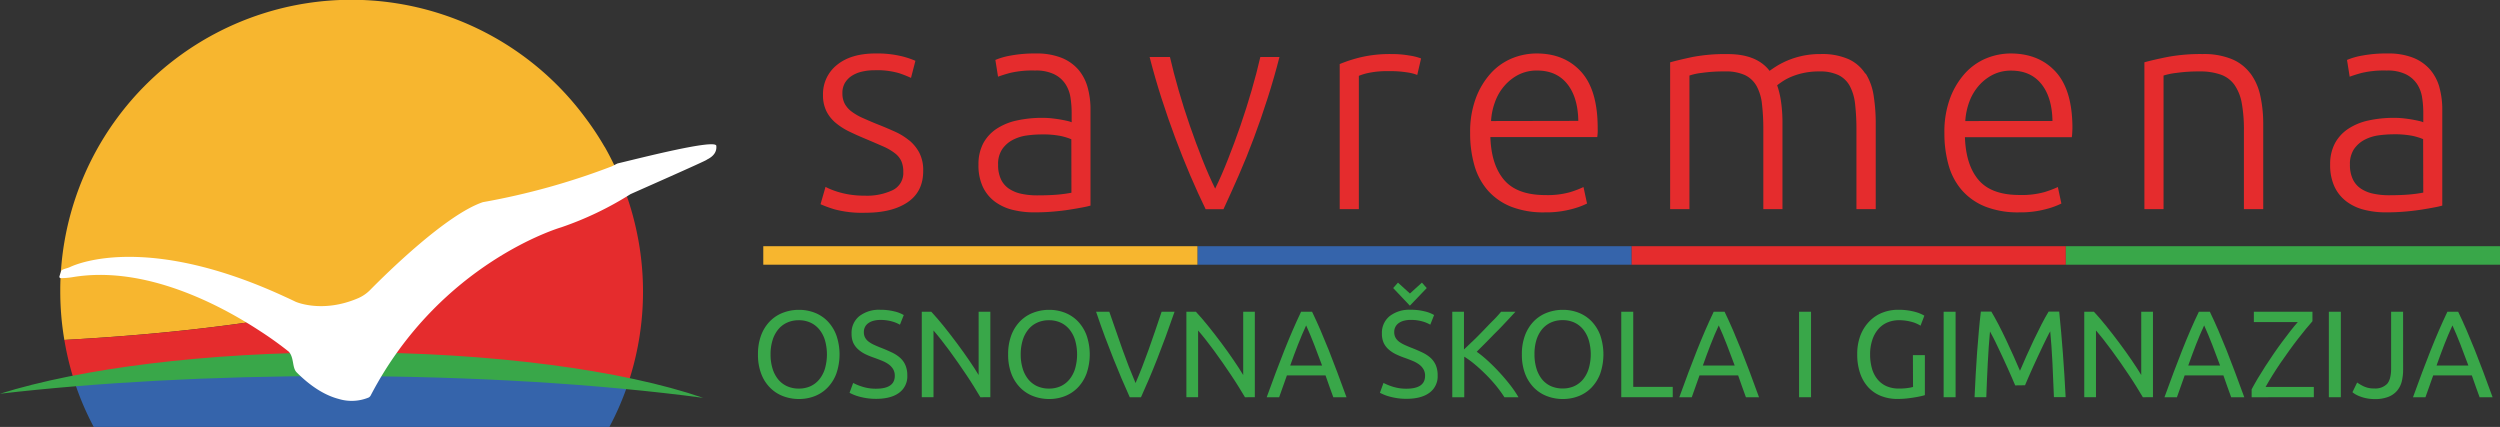 <?xml version="1.0" encoding="UTF-8"?> <svg xmlns="http://www.w3.org/2000/svg" viewBox="0 0 777 132.69"><rect x="0" y="0" width="777" height="132.69" fill="#333333" stroke="none"/><defs><style>.cls-1{fill:#e52c2d;}.cls-2{fill:#3564ab;}.cls-3{fill:#f7b62f;}.cls-4{fill:#39a749;}.cls-5{fill:#fff;}</style></defs><title>Savremena Gimnazija i Osnovna Logo</title><g id="Layer_2" data-name="Layer 2"><g id="Layer_1-2" data-name="Layer 1"><g id="Savremena_Gimnazija_i_Osnovna_Logo" data-name="Savremena Gimnazija i Osnovna Logo"><path class="cls-1" d="M282.59,43.66a19.37,19.37,0,0,0-4.43-2.74c-1.69-.76-3.44-1.51-5.27-2.23s-3.34-1.4-4.71-2a17.82,17.82,0,0,1-3.48-2,7.48,7.48,0,0,1-2.15-2.44,6.88,6.88,0,0,1-.73-3.3,6.15,6.15,0,0,1,.82-3.25,6.9,6.9,0,0,1,2.2-2.2A10.19,10.19,0,0,1,268,22.24a17.07,17.07,0,0,1,3.79-.41,24.61,24.61,0,0,1,7.64.91,35.65,35.65,0,0,1,3.71,1.47l1.37-5.31a26.08,26.08,0,0,0-4.43-1.46,32.49,32.49,0,0,0-8-.82q-7.59,0-11.95,3.56a11.52,11.52,0,0,0-4.34,9.34,11,11,0,0,0,1.1,5.12,11.41,11.41,0,0,0,2.93,3.62A20.4,20.4,0,0,0,264,40.91c1.58.77,3.26,1.51,5,2.24,2.2.92,4,1.71,5.54,2.38a17.12,17.12,0,0,1,3.61,2.11,6.52,6.52,0,0,1,2,2.47,8.16,8.16,0,0,1,.59,3.29,5.9,5.9,0,0,1-3.34,5.72,18.65,18.65,0,0,1-8.46,1.7,30.45,30.45,0,0,1-5-.37,26.77,26.77,0,0,1-3.7-.87,24.65,24.65,0,0,1-2.48-.92,9.33,9.33,0,0,1-1.18-.59l-1.56,5.4a36.19,36.19,0,0,0,4.39,1.6A33.08,33.08,0,0,0,269,66.12q8.32,0,13.13-3.29t4.8-9.7a11.86,11.86,0,0,0-1.19-5.63,12.74,12.74,0,0,0-3.11-3.84"></path><path class="cls-1" d="M335.12,21.6a13.72,13.72,0,0,0-5.26-3.66A21,21,0,0,0,322,16.62a40.81,40.81,0,0,0-7.83.64,21.63,21.63,0,0,0-4.81,1.37l.83,5.21c.79-.3,2-.7,3.75-1.18a30.35,30.35,0,0,1,7.78-.74,12.9,12.9,0,0,1,5.9,1.15,8.82,8.82,0,0,1,3.48,3,10.63,10.63,0,0,1,1.6,4.21,31.32,31.32,0,0,1,.37,4.8V38a7.19,7.19,0,0,0-1.33-.41c-.64-.15-1.4-.31-2.29-.46s-1.8-.27-2.75-.37-1.84-.13-2.69-.13a36.11,36.11,0,0,0-8,.82,18.44,18.44,0,0,0-6.32,2.61,12.5,12.5,0,0,0-4.12,4.53,13.91,13.91,0,0,0-1.46,6.59A15.77,15.77,0,0,0,305.43,58a12.28,12.28,0,0,0,3.65,4.57,15.35,15.35,0,0,0,5.49,2.61,27.36,27.36,0,0,0,6.92.82c1.95,0,3.85-.07,5.72-.23s3.55-.35,5.07-.59,2.87-.47,4-.69a26.63,26.63,0,0,0,2.65-.59V34.1a25.26,25.26,0,0,0-.91-7,14.45,14.45,0,0,0-2.93-5.54M333,59.9a42.23,42.23,0,0,1-4.44.6q-2.61.22-6.09.22a23.07,23.07,0,0,1-5.08-.5,10.87,10.87,0,0,1-3.84-1.6,7.22,7.22,0,0,1-2.47-2.93,10.37,10.37,0,0,1-.87-4.48,8.24,8.24,0,0,1,1.28-4.85,9.21,9.21,0,0,1,3.3-2.89,13.26,13.26,0,0,1,4.39-1.37,34.84,34.84,0,0,1,4.58-.32,28.64,28.64,0,0,1,6,.5,19.35,19.35,0,0,1,3.21,1Z"></path><path class="cls-1" d="M389,28.1q-1.6,5.53-3.49,11t-3.9,10.52q-2,5.09-3.94,9-1.94-3.93-3.95-9t-3.9-10.52q-1.89-5.44-3.49-11t-2.71-10.38h-6.32q1.67,6.5,3.69,12.8c1.35,4.22,2.78,8.33,4.29,12.36s3.05,7.9,4.64,11.62,3.2,7.23,4.79,10.52h5.55q2.29-4.94,4.74-10.52t4.7-11.62c1.5-4,2.93-8.14,4.28-12.36s2.57-8.47,3.68-12.8h-5.95q-1.1,4.84-2.71,10.38"></path><path class="cls-1" d="M432.49,16.8a39.45,39.45,0,0,0-9.8,1.05,44.09,44.09,0,0,0-6.31,2.06V65h5.95V23.57a17.63,17.63,0,0,1,3.07-.92,28.31,28.31,0,0,1,6.17-.54,33.58,33.58,0,0,1,5.91.41,12.69,12.69,0,0,1,3,.78l1.19-5.13a17.08,17.08,0,0,0-3.62-.91,31.41,31.41,0,0,0-5.53-.46"></path><path class="cls-1" d="M477.6,16.62a20.19,20.19,0,0,0-7.64,1.5,18.46,18.46,0,0,0-6.59,4.62,24,24,0,0,0-4.67,7.74,30,30,0,0,0-1.78,10.84,36.17,36.17,0,0,0,1.28,9.93,20.27,20.27,0,0,0,4.12,7.83,19,19,0,0,0,7.23,5.12A27.58,27.58,0,0,0,480.16,66a30.41,30.41,0,0,0,8.29-1,24.29,24.29,0,0,0,4.8-1.74l-1.1-5.13A30.83,30.83,0,0,1,488,59.72a25.83,25.83,0,0,1-7.68.91q-8.79,0-12.81-4.67t-4.3-13.35h33.22c.05-.43.1-.89.13-1.38s0-1,0-1.46q0-11.81-5.16-17.48T477.6,16.62m-14.18,21a20.23,20.23,0,0,1,1.24-5.95,15.65,15.65,0,0,1,2.92-5A14.62,14.62,0,0,1,472,23.2a12.51,12.51,0,0,1,5.72-1.28q6,0,9.34,4.12t3.48,11.53Z"></path><path class="cls-1" d="M579.73,22.88a12.2,12.2,0,0,0-5.17-4.48,20.31,20.31,0,0,0-8.74-1.6,25.77,25.77,0,0,0-6,.64A26.13,26.13,0,0,0,555.11,19a25.29,25.29,0,0,0-3.33,1.79c-.89.58-1.49,1-1.79,1.23q-4-5.21-13-5.21a54.1,54.1,0,0,0-11,.91q-4.26.91-6.91,1.65V65h6V23.48a18.36,18.36,0,0,1,3.79-.82,48.21,48.21,0,0,1,7.28-.46,14.21,14.21,0,0,1,6.18,1.14,8.27,8.27,0,0,1,3.61,3.39,14.94,14.94,0,0,1,1.69,5.67,68,68,0,0,1,.41,8.1V65h5.95V38.12a44.83,44.83,0,0,0-.41-6.27,27.88,27.88,0,0,0-1.24-5.35c.31-.25.81-.61,1.52-1.1a17.17,17.17,0,0,1,2.7-1.47,21.54,21.54,0,0,1,3.89-1.23,22.45,22.45,0,0,1,5-.5,13.36,13.36,0,0,1,5.95,1.14,8.06,8.06,0,0,1,3.52,3.39,15.51,15.51,0,0,1,1.65,5.67,70.15,70.15,0,0,1,.41,8.1V65h6V38.58a55.84,55.84,0,0,0-.64-8.79,18.17,18.17,0,0,0-2.47-6.91"></path><path class="cls-1" d="M625,16.62a20.19,20.19,0,0,0-7.64,1.5,18.46,18.46,0,0,0-6.59,4.62,24,24,0,0,0-4.67,7.74,30,30,0,0,0-1.78,10.84,36.17,36.17,0,0,0,1.28,9.93,20.27,20.27,0,0,0,4.12,7.83A19.08,19.08,0,0,0,617,64.2,27.64,27.64,0,0,0,627.59,66a30.38,30.38,0,0,0,8.28-1,24.72,24.72,0,0,0,4.81-1.74l-1.1-5.13a32,32,0,0,1-4.12,1.56,25.87,25.87,0,0,1-7.68.91Q619,60.63,615,56t-4.3-13.35h33.22c.06-.43.11-.89.13-1.38s.06-1,.06-1.46q0-11.81-5.18-17.48T625,16.62m-14.19,21a20.89,20.89,0,0,1,1.24-5.95,15.86,15.86,0,0,1,2.93-5,14.5,14.5,0,0,1,4.39-3.44,12.48,12.48,0,0,1,5.72-1.28q6,0,9.34,4.12t3.48,11.53Z"></path><path class="cls-1" d="M699.38,22.79a13.75,13.75,0,0,0-5.76-4.43,22.83,22.83,0,0,0-9-1.56,56,56,0,0,0-11,.91q-4.49.91-7.14,1.65V65h5.95V23.48a21.44,21.44,0,0,1,4-.82,49.18,49.18,0,0,1,7.27-.46,19.13,19.13,0,0,1,6.54,1,8.91,8.91,0,0,1,4.21,3.15A14.25,14.25,0,0,1,696.73,32a45.54,45.54,0,0,1,.68,8.51V65h6V38.58a40.17,40.17,0,0,0-.92-8.88,18,18,0,0,0-3.07-6.91"></path><path class="cls-1" d="M758.18,27.14a14.45,14.45,0,0,0-2.93-5.54A13.72,13.72,0,0,0,750,17.94a21.1,21.1,0,0,0-7.92-1.32,40.77,40.77,0,0,0-7.82.64,21.63,21.63,0,0,0-4.81,1.37l.83,5.21c.79-.3,2-.7,3.75-1.18a30.35,30.35,0,0,1,7.78-.74,12.93,12.93,0,0,1,5.9,1.15,9,9,0,0,1,3.48,3,10.49,10.49,0,0,1,1.6,4.21,31.32,31.32,0,0,1,.37,4.8V38a7.19,7.19,0,0,0-1.33-.41c-.64-.15-1.41-.31-2.29-.46s-1.8-.27-2.74-.37-1.85-.13-2.7-.13a36.33,36.33,0,0,0-8,.82,18.47,18.47,0,0,0-6.31,2.61,12.5,12.5,0,0,0-4.12,4.53,13.79,13.79,0,0,0-1.46,6.59A15.92,15.92,0,0,0,725.55,58a12.33,12.33,0,0,0,3.67,4.57,15.27,15.27,0,0,0,5.49,2.61,27.2,27.2,0,0,0,6.9.82c2,0,3.86-.07,5.73-.23s3.55-.35,5.07-.59,2.87-.47,4-.69a26.63,26.63,0,0,0,2.65-.59V34.1a25.26,25.26,0,0,0-.91-7m-5,32.76a42.23,42.23,0,0,1-4.44.6q-2.61.22-6.09.22a22.92,22.92,0,0,1-5.07-.5,10.84,10.84,0,0,1-3.85-1.6,7.22,7.22,0,0,1-2.47-2.93,10.37,10.37,0,0,1-.87-4.48,8.31,8.31,0,0,1,1.28-4.85,9.18,9.18,0,0,1,3.29-2.89,13.48,13.48,0,0,1,4.39-1.37,35.07,35.07,0,0,1,4.58-.32,28.75,28.75,0,0,1,6,.5,19.35,19.35,0,0,1,3.21,1Z"></path><rect class="cls-2" x="372.18" y="76.52" width="134.95" height="5.75"></rect><rect class="cls-3" x="237.23" y="76.52" width="134.94" height="5.75"></rect><rect class="cls-1" x="507.12" y="76.52" width="134.94" height="5.75"></rect><rect class="cls-4" x="642.06" y="76.52" width="134.94" height="5.75"></rect><path class="cls-2" d="M189.4,132.69a89.21,89.21,0,0,0,5.94-13.87c-56.51-12-114.23-7.87-172.06.22a88.88,88.88,0,0,0,5.85,13.65Z"></path><path class="cls-3" d="M187.91,45.64A89,89,0,0,0,182,36.7,90.47,90.47,0,0,0,18.73,89.49c0,.37,0,.72,0,1.09A90.14,90.14,0,0,0,20,105.65c36.29-2,72.39-6.31,107.06-15.42,20.11-14.77,44.75-21.34,66.25-33.37a88.89,88.89,0,0,0-5.37-11.22"></path><path class="cls-1" d="M198.41,74.68A91.17,91.17,0,0,0,195.82,64c-.74-2.42-1.61-4.78-2.54-7.12-21.49,12-46.12,18.6-66.22,33.35C92.38,99.34,56.27,103.68,20,105.65A90.32,90.32,0,0,0,23.28,119c57.83-8.09,115.55-12.19,172.06-.23a89.85,89.85,0,0,0,3.07-44.13"></path><path class="cls-4" d="M104.09,116.88c42.93,0,82.55,2.52,114.45,6.77-24.89-8.57-65.42-14.15-111.22-14.15-43.48,0-82.21,5-107.32,12.87,30-3.47,65.68-5.49,104.09-5.49"></path><path class="cls-5" d="M219.63,49.64c3.17-1.5,3.06-3.53,3-4.32-.18-2.23-24,3.9-30.57,5.45-.18,0-1.64.82-1.81.89a218.18,218.18,0,0,1-40,11.14l-.07,0c-11.31,3.74-29.81,21.92-35.12,27.3a11.79,11.79,0,0,1-3.66,2.54c-11.22,4.86-19.51,1.15-19.51,1.15-1.18-.57-2.33-1.11-3.48-1.63C46.35,72.77,24.42,81.73,21.76,83c-1,.48-2.64.64-2.8,1.33-.1.47-.4,1.17-.49,1.62a.41.41,0,0,0,.4.5,23.68,23.68,0,0,0,3.63-.3C45,82.34,68.37,94.74,80.74,102.84a109.17,109.17,0,0,1,9,6.45h0c1.73,1.88,1,5,2.47,6.45,5,5,9.45,7.31,13.06,8.25a13.84,13.84,0,0,0,9.28-.43,1.53,1.53,0,0,0,.66-.65c21.55-41.3,59-52.19,59.16-52.24h0a102,102,0,0,0,21.56-10.31c.19-.12,23.87-10.53,23.75-10.72"></path><path class="cls-4" d="M235.58,110.15a16.47,16.47,0,0,1,1-6,12.37,12.37,0,0,1,2.76-4.35,11.4,11.4,0,0,1,4.06-2.62,13.72,13.72,0,0,1,4.93-.88,13.33,13.33,0,0,1,4.85.88,11.34,11.34,0,0,1,4,2.62,12.62,12.62,0,0,1,2.74,4.35,18.27,18.27,0,0,1,0,12,12.44,12.44,0,0,1-2.74,4.35,11.23,11.23,0,0,1-4,2.63,13.33,13.33,0,0,1-4.85.88,13.72,13.72,0,0,1-4.93-.88,11.29,11.29,0,0,1-4.06-2.63,12.2,12.2,0,0,1-2.76-4.35A16.4,16.4,0,0,1,235.58,110.15Zm3.91,0a14.7,14.7,0,0,0,.61,4.39,9.74,9.74,0,0,0,1.75,3.36,7.6,7.6,0,0,0,2.76,2.13,8.76,8.76,0,0,0,3.66.74,8.67,8.67,0,0,0,3.64-.74,7.7,7.7,0,0,0,2.74-2.13,9.74,9.74,0,0,0,1.75-3.36,16.1,16.1,0,0,0,0-8.78,9.78,9.78,0,0,0-1.75-3.35,7.7,7.7,0,0,0-2.74-2.13,8.52,8.52,0,0,0-3.64-.75,8.61,8.61,0,0,0-3.66.75,7.6,7.6,0,0,0-2.76,2.13,9.78,9.78,0,0,0-1.75,3.35A14.74,14.74,0,0,0,239.49,110.15Z"></path><path class="cls-4" d="M272.27,120.81c3.88,0,5.83-1.33,5.83-4a4,4,0,0,0-.52-2.08,5,5,0,0,0-1.4-1.5,9.62,9.62,0,0,0-2-1.09c-.76-.31-1.56-.62-2.4-.92A24.48,24.48,0,0,1,269,110.1a9.76,9.76,0,0,1-2.26-1.5,6.45,6.45,0,0,1-1.52-2,6.76,6.76,0,0,1-.55-2.88,6.64,6.64,0,0,1,2.38-5.44,10,10,0,0,1,6.55-2,17.58,17.58,0,0,1,4.39.51,10.55,10.55,0,0,1,2.9,1.13l-1.19,3a10.77,10.77,0,0,0-2.4-1,12.83,12.83,0,0,0-3.7-.48,7.82,7.82,0,0,0-2,.23,4.9,4.9,0,0,0-1.61.69,3.33,3.33,0,0,0-1.1,1.17,3.37,3.37,0,0,0-.4,1.66,3.53,3.53,0,0,0,.42,1.8,4.14,4.14,0,0,0,1.19,1.29,9.75,9.75,0,0,0,1.79,1c.67.31,1.42.62,2.24.93,1.15.46,2.2.92,3.16,1.38a10.44,10.44,0,0,1,2.49,1.64,6.57,6.57,0,0,1,1.63,2.29,7.86,7.86,0,0,1,.58,3.2,6.26,6.26,0,0,1-2.55,5.36c-1.7,1.26-4.1,1.88-7.19,1.88a18.64,18.64,0,0,1-2.9-.21,19.55,19.55,0,0,1-2.35-.5,13.25,13.25,0,0,1-1.79-.61c-.49-.22-.88-.4-1.17-.56l1.12-3.06a16.79,16.79,0,0,0,2.68,1.11A13.76,13.76,0,0,0,272.27,120.81Z"></path><path class="cls-4" d="M304.7,123.46c-.56-.95-1.21-2-1.93-3.19s-1.52-2.39-2.36-3.66-1.72-2.55-2.63-3.85-1.81-2.56-2.7-3.78-1.76-2.35-2.61-3.43-1.62-2-2.34-2.83v20.74h-3.64V96.89h2.95q1.8,1.92,3.86,4.47c1.36,1.7,2.72,3.45,4.06,5.25s2.61,3.57,3.8,5.31,2.19,3.28,3,4.64V96.89h3.64v26.57Z"></path><path class="cls-4" d="M313.33,110.15a16.69,16.69,0,0,1,1-6,12.54,12.54,0,0,1,2.77-4.35,11.4,11.4,0,0,1,4.06-2.62,13.72,13.72,0,0,1,4.93-.88,13.33,13.33,0,0,1,4.85.88,11.43,11.43,0,0,1,4,2.62,12.77,12.77,0,0,1,2.74,4.35,18.27,18.27,0,0,1,0,12,12.58,12.58,0,0,1-2.74,4.35,11.32,11.32,0,0,1-4,2.63,13.33,13.33,0,0,1-4.85.88,13.72,13.72,0,0,1-4.93-.88,11.29,11.29,0,0,1-4.06-2.63,12.35,12.35,0,0,1-2.77-4.35A16.62,16.62,0,0,1,313.33,110.15Zm3.91,0a14.7,14.7,0,0,0,.61,4.39,9.74,9.74,0,0,0,1.75,3.36,7.6,7.6,0,0,0,2.76,2.13,8.76,8.76,0,0,0,3.66.74,8.67,8.67,0,0,0,3.64-.74,7.7,7.7,0,0,0,2.74-2.13,9.74,9.74,0,0,0,1.75-3.36,16.1,16.1,0,0,0,0-8.78,9.78,9.78,0,0,0-1.75-3.35,7.7,7.7,0,0,0-2.74-2.13,8.52,8.52,0,0,0-3.64-.75,8.61,8.61,0,0,0-3.66.75,7.6,7.6,0,0,0-2.76,2.13,9.78,9.78,0,0,0-1.75,3.35A14.74,14.74,0,0,0,317.24,110.15Z"></path><path class="cls-4" d="M365.05,96.89c-1,2.81-1.9,5.41-2.78,7.8s-1.75,4.66-2.59,6.81-1.68,4.19-2.51,6.15-1.68,3.89-2.55,5.81h-3.49q-1.31-2.88-2.55-5.81t-2.53-6.15c-.86-2.15-1.73-4.42-2.63-6.81s-1.81-5-2.76-7.8h4.11q2.07,6.06,4.06,11.65t4.1,10.51q2.11-4.87,4.1-10.49t4-11.67Z"></path><path class="cls-4" d="M386.94,123.46c-.56-.95-1.21-2-1.94-3.19s-1.51-2.39-2.36-3.66-1.72-2.55-2.62-3.85-1.81-2.56-2.7-3.78-1.77-2.35-2.61-3.43-1.63-2-2.34-2.83v20.74h-3.64V96.89h2.95q1.8,1.92,3.85,4.47c1.37,1.7,2.72,3.45,4.07,5.25s2.6,3.57,3.79,5.31,2.19,3.28,3,4.64V96.89H390v26.57Z"></path><path class="cls-4" d="M414.39,123.46c-.44-1.15-.85-2.28-1.23-3.4s-.78-2.24-1.19-3.39h-12l-2.41,6.79h-3.87q1.53-4.21,2.87-7.8c.9-2.39,1.77-4.66,2.63-6.81s1.7-4.2,2.55-6.15,1.72-3.89,2.64-5.81h3.41c.92,1.92,1.81,3.85,2.65,5.81s1.69,4,2.55,6.15,1.73,4.42,2.62,6.81,1.86,5,2.88,7.8Zm-3.49-9.86q-1.23-3.33-2.44-6.46t-2.51-6q-1.33,2.88-2.55,6T401,113.6Z"></path><path class="cls-4" d="M437.08,120.81q5.84,0,5.83-4a3.92,3.92,0,0,0-.52-2.08,4.86,4.86,0,0,0-1.4-1.5,9.62,9.62,0,0,0-2-1.09c-.75-.31-1.55-.62-2.4-.92a24.48,24.48,0,0,1-2.76-1.13,9.76,9.76,0,0,1-2.26-1.5,6.28,6.28,0,0,1-1.51-2,6.75,6.75,0,0,1-.56-2.88,6.64,6.64,0,0,1,2.38-5.44,10,10,0,0,1,6.55-2,17.52,17.52,0,0,1,4.39.51,10.41,10.41,0,0,1,2.9,1.13l-1.19,3a10.77,10.77,0,0,0-2.4-1,12.83,12.83,0,0,0-3.7-.48,7.87,7.87,0,0,0-2,.23,5,5,0,0,0-1.61.69,3.31,3.31,0,0,0-1.09,1.17,3.27,3.27,0,0,0-.4,1.66,3.53,3.53,0,0,0,.42,1.8,4.11,4.11,0,0,0,1.18,1.29,10.1,10.1,0,0,0,1.79,1c.67.31,1.42.62,2.24.93,1.15.46,2.2.92,3.16,1.38a10.71,10.71,0,0,1,2.5,1.64,6.7,6.7,0,0,1,1.63,2.29,8,8,0,0,1,.57,3.2,6.26,6.26,0,0,1-2.55,5.36c-1.7,1.26-4.1,1.88-7.19,1.88a18.42,18.42,0,0,1-2.89-.21,19.74,19.74,0,0,1-2.36-.5,13.07,13.07,0,0,1-1.78-.61c-.5-.22-.89-.4-1.17-.56l1.11-3.06a17.2,17.2,0,0,0,2.68,1.11A13.76,13.76,0,0,0,437.08,120.81ZM433,89.53l1.49-1.69,3.72,3.38,3.72-3.38,1.5,1.69L438.19,95Z"></path><path class="cls-4" d="M471,96.89c-.79.87-1.68,1.83-2.68,2.89s-2,2.15-3.13,3.26-2.16,2.21-3.23,3.28l-3,3a35.28,35.28,0,0,1,3.49,2.84q1.83,1.68,3.6,3.6t3.32,3.91a33.72,33.72,0,0,1,2.58,3.8h-4.37a38.55,38.55,0,0,0-2.64-3.63c-1-1.21-2.05-2.37-3.17-3.48s-2.23-2.14-3.37-3.09a30.32,30.32,0,0,0-3.31-2.42v12.62h-3.72V96.89H455v11.73c.89-.84,1.87-1.79,3-2.86s2.13-2.12,3.18-3.2,2-2.1,3-3.08,1.72-1.85,2.36-2.59Z"></path><path class="cls-4" d="M473,110.15a16.47,16.47,0,0,1,1-6,12.66,12.66,0,0,1,2.76-4.35,11.44,11.44,0,0,1,4.07-2.62,13.63,13.63,0,0,1,4.92-.88,13.29,13.29,0,0,1,4.85.88,11.38,11.38,0,0,1,4,2.62,12.77,12.77,0,0,1,2.74,4.35,18.45,18.45,0,0,1,0,12,12.58,12.58,0,0,1-2.74,4.35,11.27,11.27,0,0,1-4,2.63,13.29,13.29,0,0,1-4.85.88,13.63,13.63,0,0,1-4.92-.88,11.33,11.33,0,0,1-4.07-2.63,12.48,12.48,0,0,1-2.76-4.35A16.4,16.4,0,0,1,473,110.15Zm3.92,0a14.7,14.7,0,0,0,.61,4.39,9.9,9.9,0,0,0,1.74,3.36A7.77,7.77,0,0,0,482,120a8.83,8.83,0,0,0,3.66.74,8.72,8.72,0,0,0,3.65-.74,7.79,7.79,0,0,0,2.74-2.13,9.9,9.9,0,0,0,1.74-3.36,15.85,15.85,0,0,0,0-8.78,9.94,9.94,0,0,0-1.74-3.35,7.79,7.79,0,0,0-2.74-2.13,8.57,8.57,0,0,0-3.65-.75,8.68,8.68,0,0,0-3.66.75,7.77,7.77,0,0,0-2.76,2.13,9.94,9.94,0,0,0-1.74,3.35A14.74,14.74,0,0,0,476.92,110.15Z"></path><path class="cls-4" d="M519.89,120.24v3.22h-16V96.89h3.72v23.35Z"></path><path class="cls-4" d="M542.63,123.46c-.44-1.15-.85-2.28-1.23-3.4s-.78-2.24-1.19-3.39h-12l-2.41,6.79h-3.87q1.53-4.21,2.87-7.8c.9-2.39,1.77-4.66,2.63-6.81s1.7-4.2,2.55-6.15,1.72-3.89,2.64-5.81H536c.92,1.92,1.81,3.85,2.65,5.81s1.69,4,2.55,6.15,1.73,4.42,2.63,6.81,1.85,5,2.87,7.8Zm-3.49-9.86q-1.23-3.33-2.44-6.46t-2.51-6q-1.34,2.88-2.55,6t-2.39,6.46Z"></path><path class="cls-4" d="M559.15,96.89h3.72v26.57h-3.72Z"></path><path class="cls-4" d="M594.53,110.38h3.72v12.43c-.3.1-.74.21-1.32.34s-1.24.26-2,.38-1.58.24-2.47.33-1.81.13-2.73.13a13.54,13.54,0,0,1-5.1-.92,10.78,10.78,0,0,1-3.95-2.68,12.28,12.28,0,0,1-2.54-4.33,17.81,17.81,0,0,1-.91-5.91,16.08,16.08,0,0,1,1-5.92A12.87,12.87,0,0,1,581,99.88a11.42,11.42,0,0,1,4-2.68,13.17,13.17,0,0,1,5-.92,19.14,19.14,0,0,1,3.2.23,18.72,18.72,0,0,1,2.4.53,11.79,11.79,0,0,1,1.63.62,6.31,6.31,0,0,1,.86.46l-1.19,3.1A10.12,10.12,0,0,0,594,100a14.85,14.85,0,0,0-3.76-.48,9.25,9.25,0,0,0-3.7.73,7.77,7.77,0,0,0-2.83,2.11,9.85,9.85,0,0,0-1.82,3.36,13.87,13.87,0,0,0-.66,4.42,15.9,15.9,0,0,0,.56,4.34,9.2,9.2,0,0,0,1.69,3.35,7.64,7.64,0,0,0,2.79,2.17,9.41,9.41,0,0,0,3.93.76,17.81,17.81,0,0,0,2.74-.17,10.43,10.43,0,0,0,1.63-.33Z"></path><path class="cls-4" d="M604.08,96.89h3.72v26.57h-3.72Z"></path><path class="cls-4" d="M626.32,119.78q-.39-.93-1-2.34c-.42-1-.88-2-1.36-3.07s-1-2.23-1.55-3.39l-1.56-3.3c-.48-1-.94-2-1.36-2.78s-.76-1.44-1-1.88c-.28,3-.51,6.28-.69,9.8s-.34,7.06-.46,10.64h-3.65c.11-2.3.22-4.62.35-7s.27-4.64.44-6.9.35-4.47.54-6.61.4-4.18.63-6.1h3.26q1,1.68,2.22,4c.79,1.53,1.59,3.13,2.38,4.81s1.56,3.35,2.3,5l2,4.58,2-4.58c.74-1.67,1.51-3.35,2.3-5s1.59-3.28,2.38-4.81,1.53-2.87,2.22-4H640q1.31,12.84,2,26.57h-3.64c-.13-3.58-.29-7.13-.46-10.64s-.41-6.78-.69-9.8c-.26.44-.6,1.06-1,1.88s-.88,1.75-1.36,2.78-1,2.14-1.55,3.3-1.07,2.29-1.56,3.39-.94,2.12-1.36,3.07-.76,1.72-1,2.34Z"></path><path class="cls-4" d="M666,123.46c-.57-.95-1.21-2-1.94-3.19s-1.51-2.39-2.36-3.66-1.72-2.55-2.62-3.85-1.81-2.56-2.71-3.78-1.76-2.35-2.6-3.43-1.63-2-2.34-2.83v20.74h-3.64V96.89h3q1.8,1.92,3.85,4.47t4.06,5.25c1.35,1.8,2.61,3.57,3.8,5.31s2.19,3.28,3,4.64V96.89h3.64v26.57Z"></path><path class="cls-4" d="M693.45,123.46c-.44-1.15-.85-2.28-1.23-3.4s-.78-2.24-1.19-3.39H679l-2.41,6.79h-3.87q1.53-4.21,2.87-7.8t2.63-6.81q1.27-3.22,2.54-6.15c.85-2,1.73-3.89,2.65-5.81h3.41c.92,1.92,1.81,3.85,2.65,5.81s1.69,4,2.55,6.15,1.73,4.42,2.62,6.81,1.86,5,2.88,7.8ZM690,113.6q-1.23-3.33-2.44-6.46t-2.51-6q-1.34,2.88-2.55,6t-2.39,6.46Z"></path><path class="cls-4" d="M718.71,99.84c-.59.67-1.27,1.46-2.05,2.4s-1.6,2-2.47,3.1-1.77,2.34-2.69,3.61-1.82,2.54-2.7,3.83-1.72,2.58-2.51,3.85-1.51,2.5-2.15,3.64h15v3.19H699.81V121c.54-1,1.17-2.15,1.9-3.38s1.51-2.48,2.34-3.76,1.69-2.56,2.58-3.87,1.79-2.55,2.67-3.75,1.74-2.33,2.57-3.38,1.59-2,2.28-2.76H700.5V96.89h18.21Z"></path><path class="cls-4" d="M723.81,96.89h3.72v26.57h-3.72Z"></path><path class="cls-4" d="M746.89,114.91a15.4,15.4,0,0,1-.4,3.56,7.36,7.36,0,0,1-1.42,2.9,6.83,6.83,0,0,1-2.72,1.95,11.1,11.1,0,0,1-4.28.71,12.76,12.76,0,0,1-2.4-.21,12.47,12.47,0,0,1-2-.54,9.17,9.17,0,0,1-1.53-.69,5.65,5.65,0,0,1-1-.7l1.46-3a13.85,13.85,0,0,0,2.09,1.21,7.21,7.21,0,0,0,3.2.63,5.14,5.14,0,0,0,4-1.4q1.27-1.4,1.27-4.81V96.89h3.72Z"></path><path class="cls-4" d="M770.66,123.46c-.44-1.15-.85-2.28-1.23-3.4s-.78-2.24-1.19-3.39h-12l-2.41,6.79h-3.87q1.53-4.21,2.87-7.8c.9-2.39,1.77-4.66,2.63-6.81s1.7-4.2,2.55-6.15,1.72-3.89,2.64-5.81H764c.92,1.92,1.81,3.85,2.65,5.81s1.69,4,2.55,6.15,1.73,4.42,2.63,6.81,1.85,5,2.87,7.8Zm-3.49-9.86q-1.23-3.33-2.44-6.46t-2.51-6q-1.34,2.88-2.55,6t-2.39,6.46Z"></path></g></g></g></svg> 